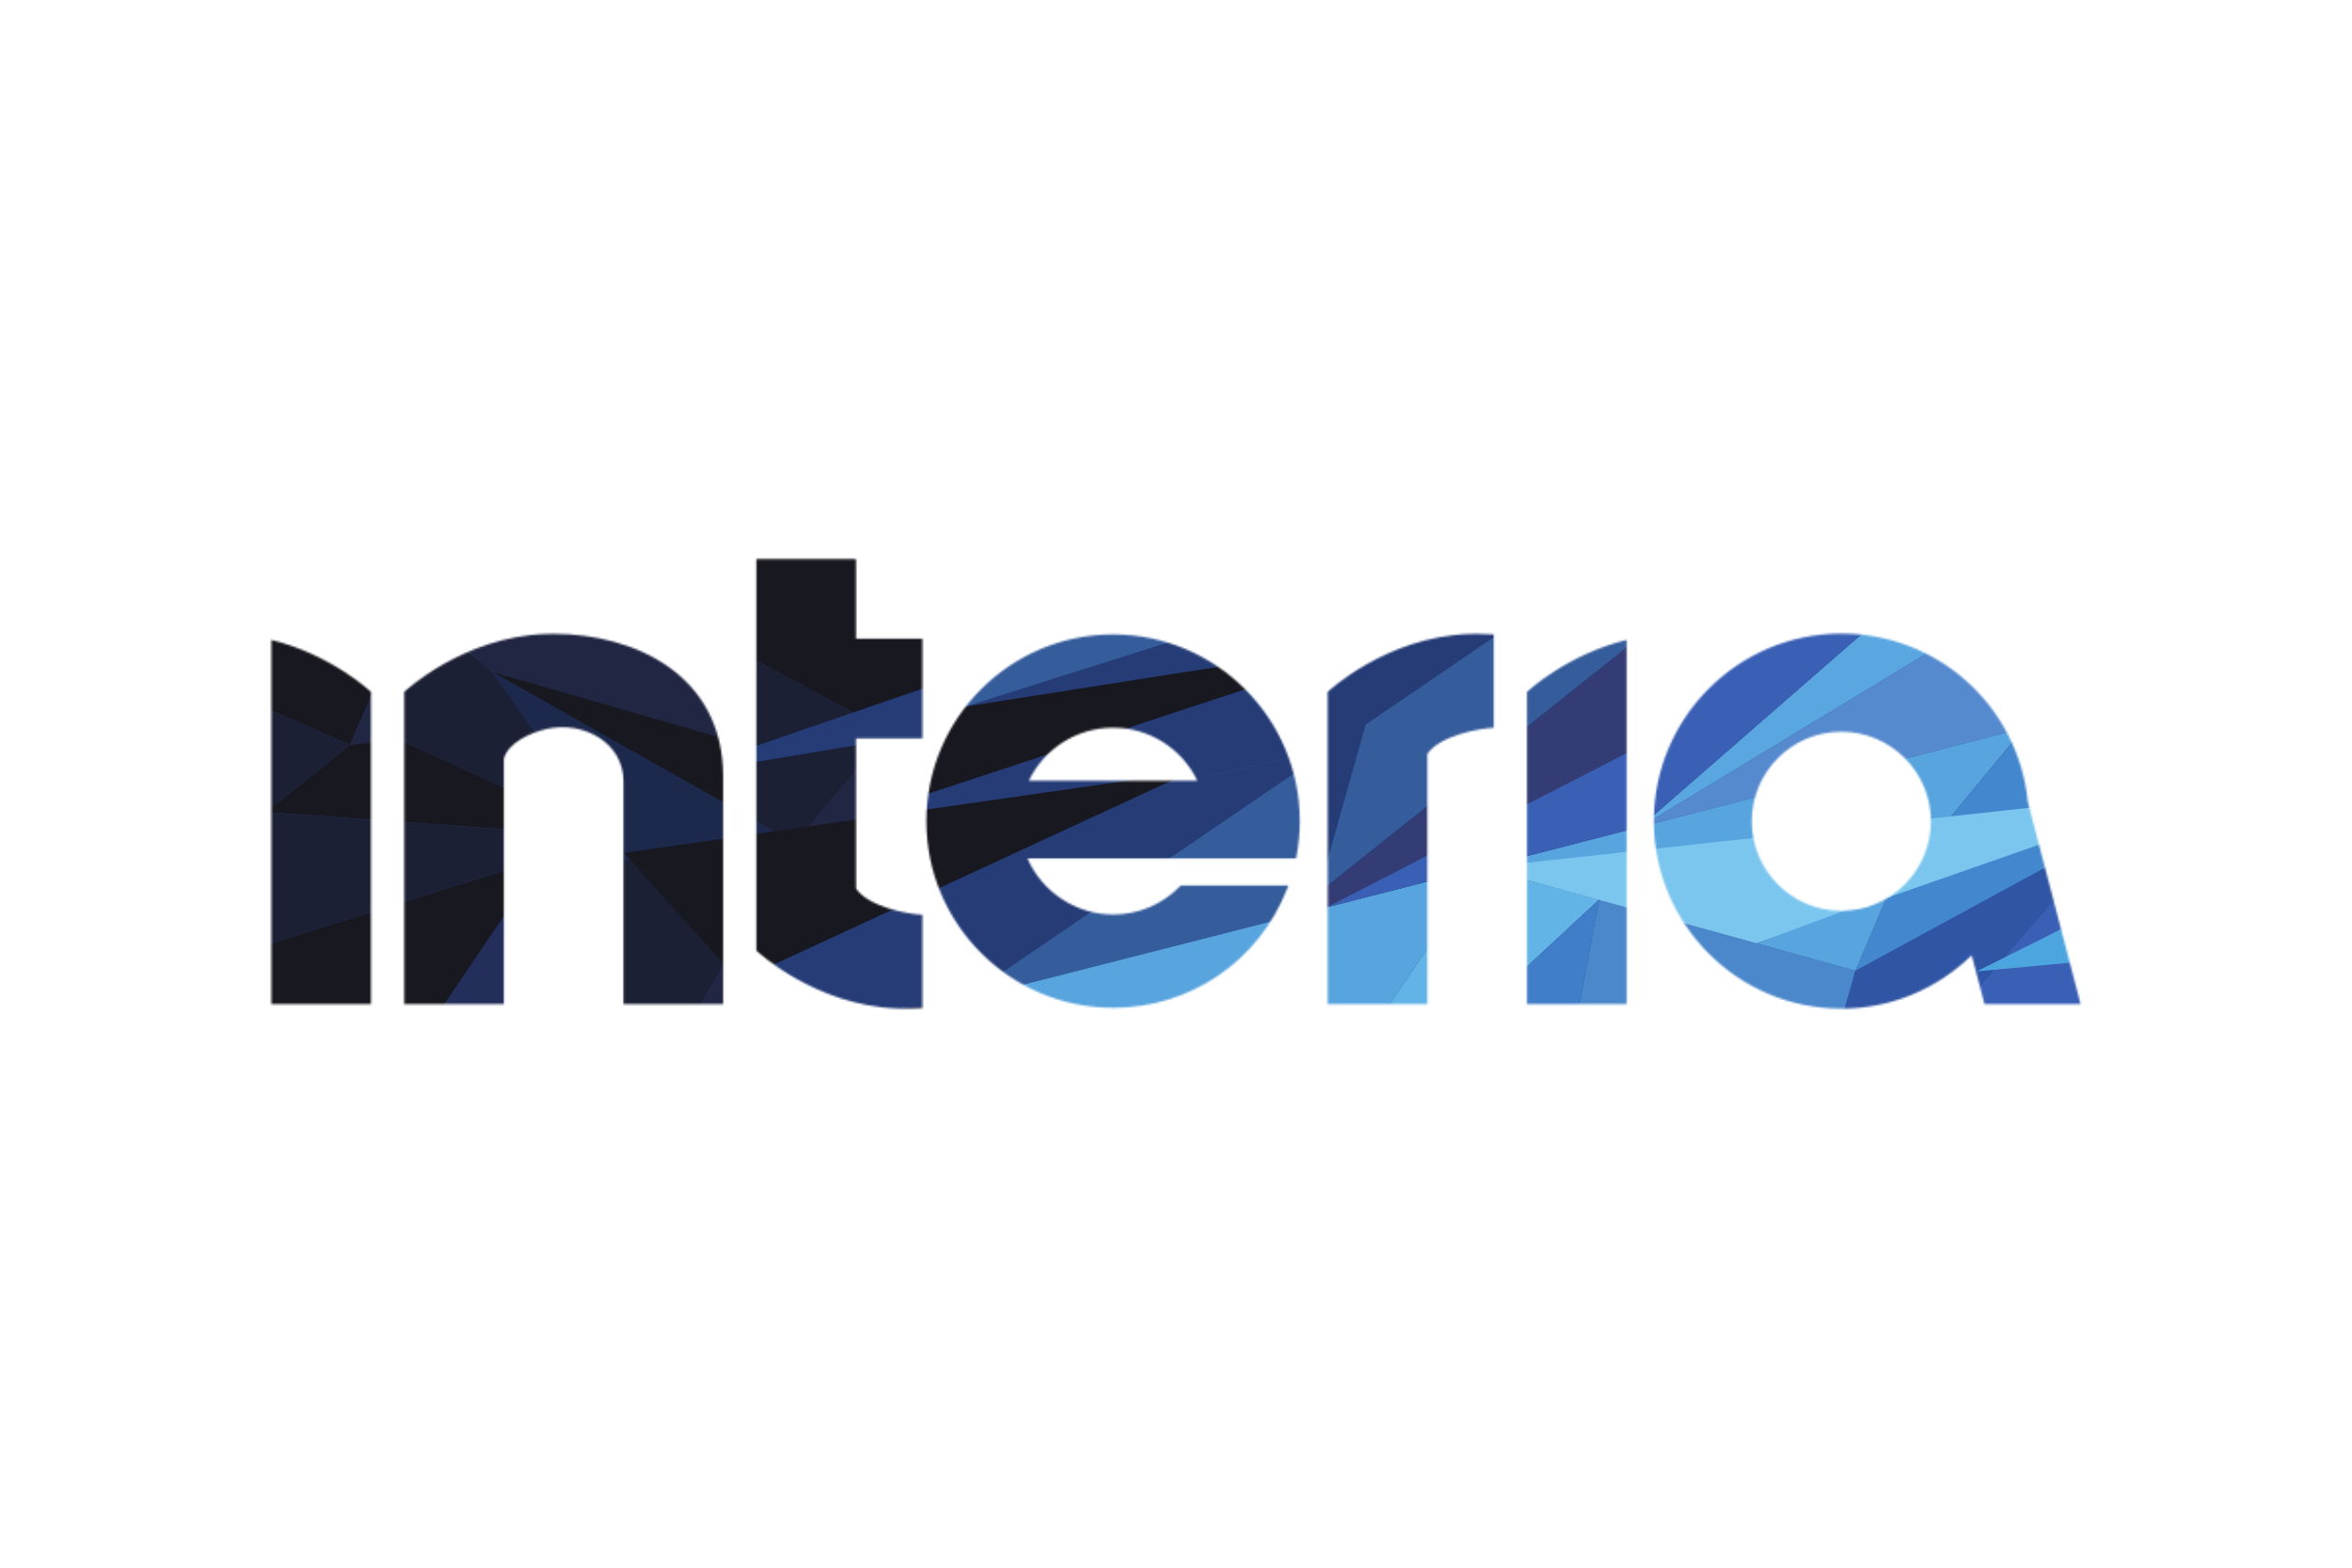 <?xml version="1.0" encoding="UTF-8"?>
<svg xmlns="http://www.w3.org/2000/svg" width="1200" height="800" viewBox="0 0 1200 800" fill="none">
  <mask id="mask0_358_16710" style="mask-type:luminance" maskUnits="userSpaceOnUse" x="138" y="285" width="924" height="230">
    <path d="M385.898 285.286V485.105C385.898 485.105 415.554 513.15 457.894 514.641C462.099 514.79 466.364 514.712 470.624 514.419V466.814C462.707 466.485 442.695 462.538 436.744 453.385V376.797H470.624V325.954H436.744V325.807H436.741V285.286H385.898ZM843.793 419.027C843.793 471.793 886.706 514.712 939.459 514.712C964.345 514.712 987.858 505.061 1005.96 487.48L1012.48 512.379H1061.54L1034.62 409.252C1029.72 360.257 988.805 323.318 939.459 323.318C886.706 323.318 843.793 366.254 843.793 419.027ZM893.758 419.092C893.758 393.896 914.254 373.396 939.459 373.396C964.651 373.396 985.151 393.896 985.151 419.092C985.151 444.29 964.651 464.784 939.459 464.784C914.254 464.784 893.758 444.29 893.758 419.092ZM278.241 323.536C235.913 325.027 206.247 353.069 206.247 353.069V512.379H257.093V387.21C259.072 379.189 270.522 373.803 279.197 371.922C297.771 367.891 318.105 378.987 318.105 398.683V512.379H368.951V396.213C368.951 344.42 323.842 323.458 282.542 323.461C281.104 323.461 279.666 323.487 278.241 323.536ZM749.38 323.536C707.043 325.027 677.38 353.069 677.38 353.069V512.379H728.226V384.792C734.184 375.638 754.196 371.695 762.119 371.373V323.761C759.265 323.562 756.415 323.461 753.584 323.461C752.175 323.461 750.776 323.487 749.38 323.536ZM472.641 419.017C472.641 471.539 515.375 514.283 567.904 514.283C607.326 514.283 642.13 490.565 656.561 453.863L657.345 451.878H602.432L602.005 452.315C592.953 461.582 580.845 466.687 567.904 466.687C549.025 466.687 531.727 455.276 524.213 438.069H661.25L661.471 436.884C662.594 430.939 663.166 424.933 663.166 419.017C663.166 366.488 620.432 323.751 567.904 323.751C515.375 323.751 472.641 366.488 472.641 419.017ZM567.904 371.35C586.334 371.35 602.965 381.883 610.876 398.371H524.923C532.852 381.883 549.49 371.35 567.904 371.35ZM779.066 353.069V512.379H829.909V326.543C799.181 334.099 779.066 353.069 779.066 353.069ZM138.461 512.379H189.297V353.069C189.297 353.069 169.185 334.099 138.461 326.543V512.379Z" fill="white"></path>
  </mask>
  <g mask="url(#mask0_358_16710)">
    <path d="M1857.89 780.081L239.634 1215.75L-34.801 196.355L1583.42 -239.316L1857.89 780.081Z" fill="#253C77"></path>
    <path d="M132.059 178.816L89 309.293L214.567 296.801L132.059 178.816Z" fill="#212743"></path>
    <path d="M214.546 296.805L285.668 235.787L132.039 178.82L214.546 296.805Z" fill="#242E5A"></path>
    <path d="M89.008 309.299L165.114 301.584L106.573 348.75L89.008 309.299Z" fill="#1C2035"></path>
    <path d="M135.832 361.494V322.56L214.545 296.825L178.605 380.08L135.832 361.494ZM219.393 347.729L214.568 296.812L249.209 267.087L308.054 295.285L241.514 307.322L219.393 347.729Z" fill="#181820"></path>
    <path d="M106.547 348.737L178.606 380.053L135.832 414.408L106.547 348.737Z" fill="#1C2035"></path>
    <path d="M101.766 492.757L311.863 427.199L182.851 577.184L101.766 492.757Z" fill="#181820"></path>
    <path d="M182.82 577.164L311.833 427.18L253.639 473.093L182.82 577.164Z" fill="#212743"></path>
    <path d="M182.82 577.164L261.286 461.216L276.297 526.162L182.82 577.164Z" fill="#242E5A"></path>
    <path d="M101.764 492.758L182.849 577.185L100.417 607.951L80.828 535.19L101.764 492.758Z" fill="#1C2035"></path>
    <path d="M214.545 296.805L219.371 347.723L203.222 377.246L178.605 380.061L214.545 296.805Z" fill="#212743"></path>
    <path d="M311.84 427.189L251.05 342.811L209.966 308.306L203.227 377.254L311.84 427.189Z" fill="#1C2035"></path>
    <path d="M219.395 316.262L308.055 295.274L251.068 342.802L219.395 316.262ZM251.055 342.815L308.042 295.291L380.712 381.592L251.055 342.815Z" fill="#212743"></path>
    <path d="M311.837 427.191L251.047 342.813L324.742 442.777L311.837 427.191Z" fill="#242E5A"></path>
    <path d="M311.838 427.189L369.723 491.65L307.211 598.559L311.838 427.189Z" fill="#1C2035"></path>
    <path d="M203.221 377.243L311.835 427.178L135.832 414.412L178.605 380.061L203.221 377.243Z" fill="#181820"></path>
    <path d="M311.84 427.191L101.742 492.748L48.797 416.29L135.837 414.425L311.84 427.191Z" fill="#1C2035"></path>
    <path d="M318.476 439.164L251.055 342.805L405.673 430.164L318.476 439.164Z" fill="#1D284D"></path>
    <path d="M405.684 430.184L251.062 342.828L366.61 376.21L405.684 430.184Z" fill="#181820"></path>
    <path d="M405.684 430.184L381.523 416.533V334.758L453.4 373.357L405.684 430.184Z" fill="#1C2035"></path>
    <path d="M453.386 373.338L308.035 295.282L427.745 278.101L466.369 310.738L486.351 364.458L453.386 373.338Z" fill="#181820"></path>
    <path d="M427.745 278.095L308.035 295.275L354.15 259.218L427.745 278.095Z" fill="#242E5A"></path>
    <path d="M354.174 259.222L308.059 295.279L249.215 267.081L354.174 259.222Z" fill="#1C2035"></path>
    <path d="M720.012 260.947L681.04 291.742L427.746 278.092L582.013 271.457L720.012 260.947Z" fill="#181820"></path>
    <path d="M681.033 291.761L642.044 322.557L427.742 278.111L681.033 291.761Z" fill="#212743"></path>
    <path d="M635.802 315.255L492.541 360.543L466.382 310.751L427.758 278.117L635.802 315.255Z" fill="#355C9B"></path>
    <path d="M490.316 510.556L307.207 598.543L405.665 430.154L453.381 373.327L490.316 510.556Z" fill="#212743"></path>
    <path d="M670.813 383.686L672.567 464.101L490.316 510.561L616.905 395.917L670.813 383.686Z" fill="#355C9B"></path>
    <path d="M714.223 307.803L642.047 322.557L720.008 260.969L872.111 175.615L714.223 307.803Z" fill="#212743"></path>
    <path d="M1012.84 257.626L1190.23 273.307L1127 429.571L1042.7 455.756L1032.72 371.537L1012.84 257.626Z" fill="#242E5A"></path>
    <path d="M1012.84 257.627L1021.95 309.863L946.587 324.951L894.645 259.244L1012.84 257.627Z" fill="#243C6F"></path>
    <path d="M1021.95 309.852L1032.71 371.527L836.957 421.986L1021.95 309.852Z" fill="#568ACF"></path>
    <path d="M502.522 587.838L307.207 598.547L490.316 510.56L502.522 587.838Z" fill="#1C2035"></path>
    <path d="M625.033 636.289L521.636 700.047L490.316 510.563L625.033 636.289Z" fill="#2C4F9F"></path>
    <path d="M756.265 442.777L625.033 636.299L490.316 510.573L756.265 442.777Z" fill="#58A4DF"></path>
    <path d="M815.843 459.079L625.035 636.289L756.267 442.767L815.843 459.079Z" fill="#62B4E7"></path>
    <path d="M790.428 594.834L625.043 636.303L815.851 459.093L790.428 594.834Z" fill="#407EC9"></path>
    <path d="M946.618 495.328L815.859 459.072L791.984 586.539L938.747 529.816L946.618 495.328Z" fill="#4B88CB"></path>
    <path d="M1032.72 371.515L756.285 442.766L964.18 454.48L1032.72 371.515Z" fill="#58A4DF"></path>
    <path d="M1028.49 376.722L995.506 416.573L962.375 458.289L946.629 495.338L967.705 499.891L1046.77 454.485L1028.49 376.722Z" fill="#4387CF"></path>
    <path d="M1021.95 309.852L836.957 421.986L950.679 322.858L1021.95 309.852Z" fill="#5AA6E0"></path>
    <path d="M756.262 442.776L1121.19 402.808L896.227 481.381L756.262 442.776Z" fill="#7BC6EF"></path>
    <path d="M951.827 321.859L990.139 299.355L948.001 243.803L845.889 376.083L672.59 464.115L836.963 421.983L951.827 321.859Z" fill="#3A60B6"></path>
    <path d="M904.124 271.228L640.277 481.879L845.888 376.08L916.066 277.645L904.124 271.228Z" fill="#333C74"></path>
    <path d="M963.148 456.477L896.27 481.386L946.628 495.352L963.148 456.477Z" fill="#58A4DF"></path>
    <path d="M872.136 175.595L714.248 307.784L672.598 455.637L904.132 271.216L872.136 175.595Z" fill="#355C9B"></path>
    <path d="M1046.74 454.49L913.043 610.416L1165.07 495.379L1046.74 454.49Z" fill="#3A60B6"></path>
    <path d="M1126.99 429.565L1124.41 475.703L1046.75 454.497L1126.99 429.565ZM1305.53 282.227L1217.97 357.904L1202.63 311.184L1305.53 282.227Z" fill="#1C2035"></path>
    <path d="M1118.95 573.554L1151.75 507.619L1268.81 513.046L1123.34 644.623L1118.95 573.554ZM1046.74 454.492L1124.4 475.698L1118.94 573.547L1046.74 454.492Z" fill="#242E5A"></path>
    <path d="M1369.76 421.756L971.836 781.643L1307.42 637.916L1369.76 421.756Z" fill="#9BDBF3"></path>
    <path d="M785.418 309.3L490.343 510.57L374.926 527.158V431.336L611.41 397.189L658.315 386.49L662.998 342.598L376.823 390.284L383.109 381.586L496.181 342.598L492.549 360.53L625.063 339.721L609.916 328.619L642.072 322.547L785.418 309.3Z" fill="#253C77"></path>
    <path d="M376.918 500.469L308.055 423.767L312.539 436.057L607.6 393.769L376.918 500.469Z" fill="#181820"></path>
    <path d="M460.902 409.195L485.33 361.681L714.219 325.738L460.902 409.195Z" fill="#181820"></path>
    <path d="M1078.6 423.579L944.903 579.518L847.707 551.267L938.756 522.818L946.627 495.341L1078.6 423.579Z" fill="#2F55A4"></path>
    <path d="M1086.86 456.476L1095.47 487.564L1008.49 495.719L1086.86 456.476Z" fill="#4CA5DE"></path>
  </g>
</svg>
